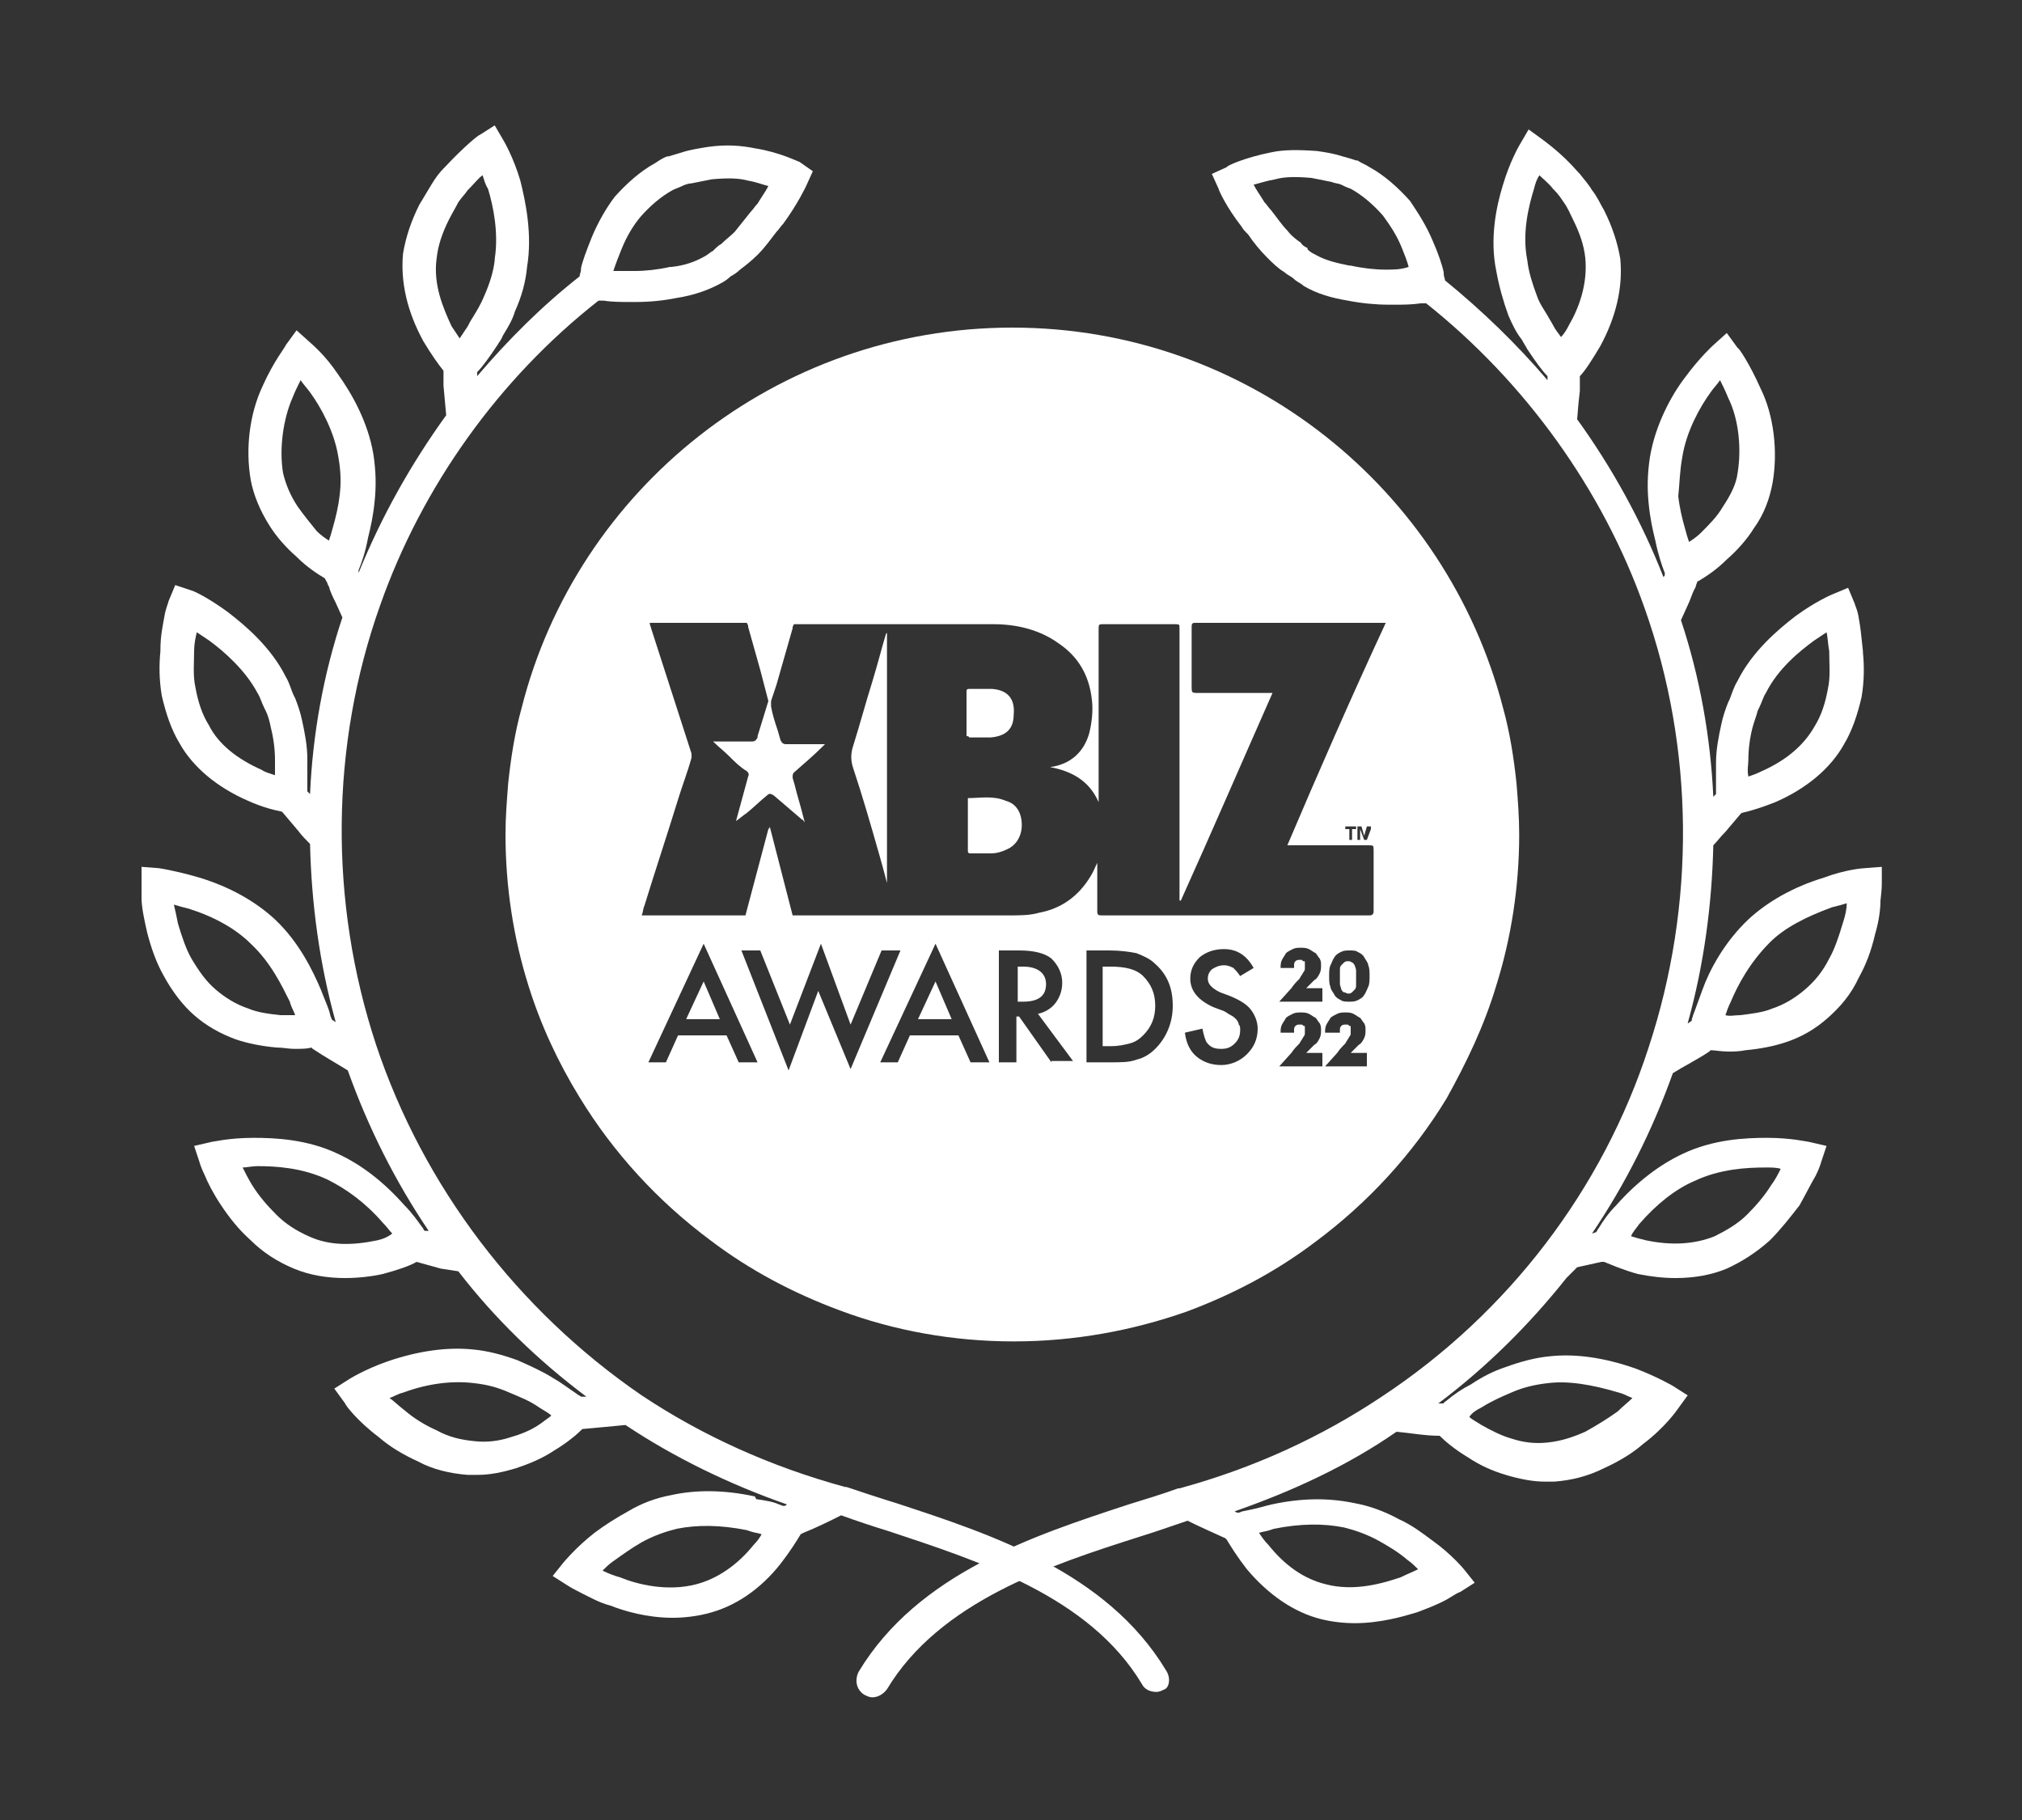 <svg xml:space="preserve" viewBox="0 0 150 135" y="0px" x="0px" xmlns:xlink="http://www.w3.org/1999/xlink" xmlns="http://www.w3.org/2000/svg" id="Layer_1" version="1.0">
<rect x="0" y="0" width="150" height="135" fill="#333333" stroke="none"/>
<g>
	<g>
		<path d="M139.6,65.6l0-1.3l-1.3,0.1c-0.1,0-1.4,0.1-3,0.7c-2.3,0.7-4.2,1.8-5.6,3.1c-1.8,1.7-2.9,3.8-3.4,5.2l0,0
			c-0.3,0.8-0.5,1.4-0.7,1.9c0,0.1-0.1,0.2-0.1,0.4l-0.1,0.1c-0.1,0-0.1,0.1-0.2,0.1c1.2-4.3,1.8-8.8,1.9-13.2
			c0.3-0.3,0.5-0.6,0.9-1l1.1-1.3c0,0,0.1-0.1,0.1-0.1c0.5-0.1,1.5-0.4,2.5-0.8c2.3-1,4.1-2.5,5.1-4.3c0.6-1,1-2.2,1.3-3.5
			c0.2-1.2,0.2-2.3,0.1-3.3l0-0.1c-0.1-1-0.2-1.9-0.3-2.4c-0.1-0.7-0.3-1-0.3-1.1l-0.5-1.2l-1.2,0.5c0,0-1.2,0.5-2.7,1.6
			c-1.3,1-3.2,2.6-4.3,4.8c-0.3,0.5-0.4,0.9-0.6,1.4l-0.1,0.2c-0.2,0.5-0.4,1.1-0.5,1.6c-0.2,0.9-0.4,1.9-0.4,2.9c0,0.4,0,0.7,0,1
			c0,0.3,0,0.6,0,0.9c0,0.1,0,0.3,0,0.4c0,0-0.1,0.1-0.1,0.1l-0.1,0.1c-0.2-4.4-1-8.9-2.4-13.1l0.5-1.1c0.2-0.4,0.3-0.8,0.5-1.2
			c0.1-0.1,0.1-0.3,0.2-0.5c0,0,0-0.1,0.1-0.1c0.5-0.3,1.3-0.8,2.1-1.6c0.8-0.7,1.5-1.5,2-2.3c0.8-1.1,1.2-2.3,1.4-3.4
			c0.4-2.3,0.1-5-0.9-7c-0.8-1.8-1.6-3-1.7-3l-0.8-1.1l-1,0.9c0,0-1,0.9-2.1,2.4c-1,1.3-2.2,3.5-2.6,5.9c-0.2,1.3-0.2,2.4-0.1,3.4
			c0.1,1.1,0.3,2,0.5,2.8c0.2,1,0.5,1.9,0.7,2.4c0,0,0,0.1,0,0.1c0,0.1,0,0.1-0.1,0.2c-1.6-4.1-3.8-8.1-6.4-11.7l0.1-1.2l0.1-0.9
			l0-0.9c0,0,0-0.1,0-0.2c0.4-0.4,0.9-1.2,1.5-2.2c1.2-2.2,1.7-4.4,1.5-6.5l0,0c-0.2-1.2-0.6-2.4-1.2-3.6c-0.3-0.5-0.5-1-0.9-1.5
			c-0.3-0.5-0.6-0.8-0.9-1.2l-0.1-0.1c-1.3-1.5-2.5-2.3-2.6-2.4l-1.1-0.8l-0.7,1.2c0,0-0.7,1.2-1.2,2.9c-0.5,1.6-1,4-0.5,6.4
			c0.2,1.1,0.5,2.2,0.9,3.3c0.3,0.7,0.6,1.3,1,1.8c0.1,0.2,0.3,0.5,0.4,0.7l0,0c0.6,0.9,1.1,1.6,1.5,2c0,0,0,0.1,0,0.1l0,0.2
			c-2.3-2.7-4.9-5.2-7.6-7.4c0-0.1-0.1-0.3-0.1-0.5l0-0.1c-0.1-0.5-0.4-1.4-0.8-2.3c-0.5-1.2-1.1-2.1-1.7-3l0,0
			c-0.9-1-1.9-1.9-3-2.5c-0.3-0.2-0.6-0.3-0.9-0.5l-0.1,0c-0.3-0.1-0.6-0.2-1-0.3c-0.6-0.2-1.2-0.3-1.9-0.4
			c-1.4-0.1-2.5-0.1-3.4,0.1c-2,0.4-3.3,1-3.3,1.1l-1.1,0.5l0.5,1.1c0,0.1,0.6,1.4,1.7,2.8l0,0c0.1,0.2,0.3,0.4,0.5,0.6
			c0.4,0.6,0.9,1.2,1.4,1.7c0.4,0.4,0.8,0.8,1.3,1.1c0.2,0.2,0.5,0.3,0.7,0.5c0.2,0.2,0.5,0.3,0.7,0.5c1,0.6,2.1,0.9,3.3,1.1
			c1,0.2,2.1,0.3,3,0.3c0.2,0,0.3,0,0.5,0c0.6,0,1.2,0,1.9-0.1c0.2,0,0.3,0,0.4,0c7.3,5.8,13.1,13.8,16.2,22.6
			c3.7,10.4,3.8,22,0.3,32.6c-3.4,10.5-10.4,19.7-19.8,25.9c-4.5,3-9.5,5.3-15,6.8l-0.1,0c-1.1,0.4-2.4,0.8-3.7,1.2
			c-7,2.3-15.6,5.1-20,12.4c-0.3,0.6-0.2,1.3,0.4,1.7c0.2,0.1,0.4,0.2,0.6,0.2c0.4,0,0.8-0.2,1.1-0.6c3.9-6.5,12.1-9.2,18.7-11.3
			c1.3-0.4,2.4-0.8,3.6-1.2c0.8,0.4,1.7,0.8,2.8,1.3l0.1,0.1c0.3,0.5,0.8,1.3,1.5,2.2c1.6,1.9,3.5,3.2,5.5,3.7
			c0.8,0.2,1.7,0.3,2.5,0.3c1.9,0,3.6-0.5,4.6-0.8c0.8-0.3,1.6-0.6,2.3-1c0.5-0.3,0.8-0.5,0.9-0.5l1.1-0.7l-0.8-1
			c0,0-0.9-1.1-2.3-2.1c-0.8-0.6-1.6-1.2-2.5-1.6c-1.1-0.6-2.2-1-3.3-1.2c-1.9-0.4-3.9-0.4-6.2,0.1l-0.4,0.1
			c-0.7,0.2-1.2,0.3-1.7,0.4c-0.1,0-0.2,0.1-0.3,0.1l-0.1,0c-0.1,0-0.2-0.1-0.2-0.1c4.3-1.5,8.4-3.4,12-5.9c1.1,0.1,2.1,0.3,3.2,0.3
			c0.4,0.4,1.1,1,2.1,1.6c0.9,0.6,1.8,1,2.8,1.3c1,0.3,2,0.5,2.9,0.5c0.2,0,0.5,0,0.7,0c1.3-0.1,2.5-0.4,3.7-1
			c1.1-0.5,2.1-1.1,2.9-1.8c1.6-1.2,2.5-2.5,2.5-2.5l0.8-1.1l-1.1-0.7c0,0-1.2-0.7-2.8-1.3c-2.3-0.8-4.4-1.1-6.3-0.9
			c-1.1,0.1-2.2,0.4-3.3,0.8c-0.9,0.3-1.7,0.7-2.6,1.3c-0.6,0.3-1.2,0.7-1.8,1.2c-0.1,0.1-0.2,0.1-0.2,0.2c-0.1,0-0.2,0-0.4,0
			c3.6-2.7,6.8-5.9,9.5-9.3L117,94l1.8-0.4l0.2,0c0.5,0.2,1.4,0.6,2.5,0.9c1,0.2,1.9,0.3,2.8,0.3c1.3,0,2.6-0.2,3.8-0.7l0,0
			c1.1-0.5,2.2-1.2,3.2-2.1c0.8-0.8,1.5-1.7,2.2-2.6c0.5-0.9,0.9-1.7,1.2-2.2c0.3-0.6,0.4-1,0.4-1l0.4-1.2l-1.3-0.3
			c-0.1,0-1.3-0.3-3.1-0.3c-1.6,0-4,0.1-6.3,1.2c-1.7,0.8-3.4,2.1-4.9,3.8c-0.6,0.6-1,1.2-1.3,1.7c-0.1,0.1-0.1,0.2-0.2,0.3
			l-0.3,0.1c2.5-3.7,4.5-7.7,6-11.9c0.8-0.5,1.8-1,2.7-1.6l0.1-0.1c0.3,0,0.8,0.1,1.3,0.1c0.4,0,0.8,0,1.3-0.1
			c1.1-0.1,2.1-0.3,3-0.6c1.2-0.4,2.2-1,3.1-1.8c0.9-0.8,1.7-1.7,2.3-3c0.5-0.9,0.9-1.9,1.2-3.2c0.3-1,0.4-1.9,0.4-2.5
			C139.6,66,139.6,65.6,139.6,65.6z M129.7,56.4c0-0.8,0.1-1.6,0.3-2.4c0.1-0.4,0.3-0.9,0.4-1.3l0.1-0.2c0.2-0.4,0.3-0.8,0.5-1.1
			c0.9-1.8,2.5-3.1,3.6-3.9c0.3-0.2,0.6-0.4,0.9-0.6c0.1,0.4,0.1,0.9,0.2,1.4l0,0.1c0,0.9,0.1,1.8-0.1,2.7c-0.2,1.1-0.5,2-1,2.8l0,0
			c-0.8,1.4-2.1,2.5-3.9,3.3c-0.4,0.2-0.7,0.3-1,0.4C129.6,57.1,129.7,56.7,129.7,56.4z M113.3,19.3L113.3,19.3
			c-0.4-2,0.1-4,0.5-5.3c0.1-0.4,0.2-0.7,0.4-1c0.3,0.3,0.7,0.6,1,1l0.1,0.1c0.3,0.3,0.5,0.6,0.7,0.9c0.3,0.4,0.5,0.9,0.7,1.3
			c0.5,1,0.8,1.9,0.9,2.8c0.2,2-0.5,3.8-1.2,5c-0.2,0.4-0.4,0.7-0.6,0.9c-0.2-0.3-0.4-0.5-0.6-0.9c-0.1-0.2-0.3-0.5-0.4-0.7
			c-0.3-0.5-0.6-0.9-0.8-1.5C113.7,21.1,113.4,20.2,113.3,19.3z M102.8,20c-0.8,0-1.7-0.1-2.6-0.3l-0.1,0c-1-0.2-1.8-0.4-2.5-0.8
			c-0.2-0.1-0.4-0.2-0.6-0.4L97,18.4c-0.2-0.1-0.4-0.2-0.5-0.4c-0.3-0.2-0.7-0.5-1-0.9c-0.4-0.4-0.8-1-1.2-1.5
			c-0.2-0.2-0.3-0.4-0.5-0.6c-0.3-0.5-0.6-0.9-0.8-1.3c0.4-0.1,1-0.3,1.6-0.4c0.7-0.2,1.6-0.2,2.7-0.1c0.5,0.1,1,0.2,1.5,0.3
			c0.2,0.1,0.5,0.1,0.7,0.2c0.2,0.1,0.4,0.2,0.7,0.3c0.9,0.5,1.7,1.2,2.4,2c0.5,0.7,1,1.4,1.4,2.4c0.2,0.5,0.4,1,0.5,1.4
			C103.9,20,103.4,20,102.8,20z M94.2,113.5l0.3-0.1c2-0.4,3.7-0.4,5.2-0.1c0.8,0.2,1.7,0.5,2.6,1c0.7,0.4,1.4,0.8,2.1,1.4
			c0.3,0.2,0.6,0.5,0.8,0.7c-0.4,0.2-0.9,0.4-1.3,0.6c-1.2,0.4-3.4,1.1-5.6,0.5l0,0c-1.6-0.4-3-1.4-4.2-2.9
			c-0.3-0.3-0.5-0.6-0.7-0.9C93.7,113.6,93.9,113.6,94.2,113.5z M109.9,104.4L109.9,104.4c0.8-0.5,1.5-0.8,2.2-1.1l0,0
			c0.9-0.4,1.8-0.6,2.7-0.7c1.5-0.2,3.3,0.1,5.3,0.7c0.4,0.1,0.7,0.3,1,0.4c-0.3,0.3-0.7,0.6-1.1,1c-0.7,0.5-1.5,1-2.4,1.5
			c-0.9,0.4-1.8,0.7-2.8,0.8l0,0c-0.9,0.1-1.8,0-2.7-0.3c-0.7-0.2-1.5-0.6-2.2-1c-0.3-0.2-0.7-0.4-0.9-0.6
			C109.2,104.8,109.5,104.6,109.9,104.4z M121.6,90.8c1.3-1.5,2.7-2.6,4.1-3.2c1.9-0.9,3.9-1,5.3-1c0.4,0,0.8,0,1.1,0.1
			c-0.2,0.4-0.4,0.8-0.7,1.2c-0.5,0.8-1.1,1.5-1.8,2.2c-0.7,0.7-1.6,1.2-2.4,1.6c-1.5,0.6-3.2,0.7-5.1,0.3c-0.4-0.1-0.8-0.2-1.1-0.3
			C121.1,91.4,121.4,91.1,121.6,90.8z M124.8,33.9c0.3-1.9,1.3-3.7,2.1-4.8c0.2-0.3,0.5-0.6,0.7-0.9c0.2,0.4,0.4,0.8,0.6,1.3l0,0
			c0.8,1.6,1,3.8,0.7,5.6l0,0c-0.1,0.8-0.5,1.6-1.1,2.5c-0.4,0.7-1,1.3-1.6,1.9c-0.3,0.3-0.6,0.5-0.9,0.7c-0.1-0.3-0.2-0.6-0.3-1
			l0,0c-0.2-0.7-0.4-1.5-0.5-2.4C124.6,35.9,124.6,35,124.8,33.9z M136.7,68.5c-0.3,1-0.6,1.9-1,2.6c-0.5,1-1.1,1.7-1.8,2.3l0,0
			c-0.7,0.6-1.5,1.1-2.4,1.4c-0.7,0.3-1.6,0.4-2.4,0.5c-0.4,0-0.8,0.1-1.1,0c0.1-0.3,0.2-0.6,0.4-1c0.5-1.2,1.4-2.9,2.9-4.4
			c1.1-1.1,2.7-1.9,4.6-2.6c0.4-0.1,0.8-0.2,1.1-0.3C137,67.4,136.9,67.9,136.7,68.5z" fill="#FFFFFF"></path>
		<path d="M86.5,123.9c-4.4-7.3-13-10.1-20-12.4c-1.3-0.4-2.5-0.8-3.7-1.2l-0.1,0c-5.5-1.5-10.6-3.8-15.1-6.8
			C38.4,97.2,31.4,88,27.9,77.5c-3.5-10.6-3.4-22.2,0.3-32.6c3.1-8.8,8.8-16.8,16.2-22.6c0.1,0,0.3,0,0.4,0c0.6,0.1,1.3,0.1,1.9,0.1
			c0.2,0,0.3,0,0.5,0c1,0,2-0.1,3-0.3c1.3-0.2,2.4-0.6,3.3-1.1c0.2-0.1,0.5-0.3,0.7-0.5c0.2-0.1,0.5-0.3,0.7-0.5
			c0.4-0.3,0.9-0.7,1.3-1.1c0.6-0.6,1-1.2,1.4-1.7c0.2-0.2,0.3-0.4,0.5-0.6l0,0c1.1-1.5,1.7-2.8,1.7-2.8l0.5-1.1L59.3,12
			c-0.1,0-1.4-0.7-3.3-1c-1-0.2-2.1-0.3-3.5-0.1c-0.6,0.1-1.3,0.2-1.9,0.4c-0.3,0.1-0.7,0.2-1,0.3l-0.1,0c-0.3,0.1-0.6,0.3-0.9,0.5
			c-1.1,0.6-2.1,1.5-3,2.5l0,0c-0.6,0.8-1.2,1.8-1.7,3c-0.4,1-0.7,1.8-0.8,2.3l0,0.1c0,0.2-0.1,0.3-0.1,0.5
			c-2.8,2.2-5.3,4.7-7.6,7.4l0-0.2c0,0,0-0.1,0-0.1c0.4-0.4,0.9-1.1,1.5-2l0,0c0.1-0.2,0.3-0.4,0.4-0.7c0.3-0.5,0.7-1.1,0.9-1.8
			c0.5-1.1,0.8-2.2,0.9-3.3c0.4-2.4-0.1-4.8-0.5-6.4c-0.5-1.7-1.2-2.9-1.2-2.9l-0.7-1.2L35.6,10c-0.1,0-1.2,0.9-2.6,2.4l-0.1,0.1
			c-0.3,0.3-0.6,0.7-0.9,1.2c-0.3,0.5-0.6,1-0.9,1.5c-0.6,1.2-1,2.4-1.2,3.6l0,0c-0.2,2.1,0.3,4.3,1.5,6.5c0.6,1,1.1,1.7,1.5,2.2
			c0,0.1,0,0.1,0,0.2l0,0.9l0.2,2.2c-2.6,3.6-4.8,7.5-6.5,11.7c0,0,0-0.1,0-0.1l0-0.1c0.2-0.5,0.5-1.3,0.7-2.4
			c0.2-0.8,0.4-1.7,0.5-2.8c0.1-1,0.1-2.1-0.1-3.4c-0.4-2.4-1.6-4.5-2.6-5.9c-1-1.5-2-2.3-2.1-2.4l-1-0.9l-0.8,1.1
			c0,0.1-0.9,1.2-1.7,3c-1,2.1-1.3,4.7-0.9,7c0.2,1.1,0.7,2.3,1.4,3.4c0.5,0.8,1.2,1.6,2,2.3c0.8,0.8,1.6,1.3,2.1,1.6l0.1,0.2
			c0.1,0.1,0.1,0.3,0.2,0.4c0.1,0.4,0.3,0.8,0.5,1.2l0.5,1.1C24,50,23.2,54.4,23,58.9l-0.1-0.1c0,0-0.1-0.1-0.1-0.1
			c0-0.1,0-0.2,0-0.4c0-0.3,0-0.6,0-1c0-0.3,0-0.7,0-1c0-1-0.2-2-0.4-2.9c-0.1-0.5-0.3-1.1-0.5-1.6l-0.1-0.2
			c-0.2-0.4-0.3-0.9-0.6-1.4c-1.1-2.2-3-3.8-4.3-4.8c-1.5-1.1-2.6-1.6-2.7-1.6L13,43.4l-0.5,1.2c0,0.1-0.2,0.5-0.3,1.1
			c-0.1,0.6-0.3,1.4-0.3,2.5l0,0.1c-0.1,1-0.1,2.1,0.1,3.3c0.3,1.3,0.7,2.5,1.3,3.5c1,1.8,2.8,3.3,5.1,4.3c1.1,0.5,2,0.7,2.5,0.8
			c0,0,0.1,0.1,0.1,0.1l1.1,1.3c0.3,0.4,0.6,0.7,0.9,1c0.1,4.4,0.7,8.9,1.9,13.2c-0.1,0-0.1-0.1-0.2-0.1l-0.1-0.1
			c0-0.1-0.1-0.2-0.1-0.3c-0.1-0.5-0.4-1.1-0.7-1.9l0,0c-0.6-1.4-1.6-3.5-3.4-5.2c-1.4-1.3-3.3-2.4-5.6-3.1c-1.7-0.5-3-0.7-3-0.7
			l-1.3-0.1l0,1.3c0,0,0,0.4,0,1c0,0.7,0.2,1.6,0.4,2.5c0.3,1.2,0.7,2.3,1.2,3.2c0.7,1.3,1.5,2.3,2.3,3c0.9,0.8,2,1.4,3.1,1.8
			c0.9,0.3,1.9,0.5,3,0.6c0.5,0,0.9,0.1,1.3,0.1c0.6,0,1,0,1.3-0.1l0.1,0.1c0.9,0.6,1.8,1.1,2.6,1.6c1.5,4.2,3.5,8.2,6,11.9l-0.2,0
			l-0.1,0c-0.1-0.1-0.1-0.2-0.2-0.3c-0.3-0.4-0.7-1-1.3-1.6c-1.6-1.8-3.2-3-4.9-3.8c-2.3-1.1-4.7-1.2-6.3-1.2c-1.8,0-3,0.3-3.1,0.3
			l-1.3,0.3l0.4,1.2c0,0,0.1,0.4,0.4,1c0.2,0.5,0.6,1.3,1.2,2.2c0.6,0.9,1.3,1.8,2.2,2.6c0.9,0.9,2,1.6,3.2,2.1l0,0
			c1.2,0.5,2.5,0.7,3.8,0.7c0.9,0,1.9-0.1,2.8-0.3c1.1-0.3,2-0.6,2.5-0.9l1.8,0.5l1.3,0.2c2.7,3.5,5.9,6.6,9.5,9.3
			c-0.1,0-0.2,0-0.4,0c-0.1-0.1-0.2-0.1-0.3-0.2c-0.6-0.4-1.1-0.8-1.8-1.2c-0.8-0.5-1.7-0.9-2.6-1.3c-1.1-0.4-2.2-0.7-3.3-0.8
			c-1.9-0.2-4.1,0.1-6.4,0.9c-1.7,0.6-2.8,1.3-2.8,1.3l-1.1,0.7l0.8,1.1c0,0.1,0.9,1.3,2.5,2.5c0.8,0.7,1.8,1.3,2.9,1.8
			c1.1,0.6,2.4,0.9,3.7,1c0.2,0,0.5,0,0.7,0c1,0,1.9-0.2,2.9-0.5c0.9-0.3,1.9-0.7,2.8-1.3c1-0.6,1.7-1.2,2.1-1.6
			c1.1-0.1,2.2-0.2,3.2-0.3c3.6,2.4,7.7,4.4,12,5.9c-0.1,0-0.1,0.1-0.2,0.1l-0.1,0c-0.1,0-0.2-0.1-0.3-0.1c-0.4-0.2-1-0.3-1.7-0.4
			L56,111c-2.3-0.5-4.4-0.5-6.2-0.1c-1.1,0.2-2.2,0.6-3.2,1.2c-0.9,0.5-1.7,1-2.5,1.6c-1.4,1.1-2.2,2.1-2.3,2.2l-0.8,1l1.1,0.7
			c0,0,0.3,0.2,0.9,0.5c0.8,0.4,1.5,0.8,2.3,1c1,0.4,2.7,0.9,4.6,0.9c0.8,0,1.7-0.1,2.5-0.3c2.1-0.5,4-1.8,5.5-3.7
			c0.7-0.9,1.2-1.7,1.5-2.2l0.2-0.1c1-0.4,2-0.9,2.8-1.3c1.1,0.4,2.3,0.8,3.6,1.2c6.6,2.2,14.8,4.8,18.7,11.3
			c0.2,0.4,0.6,0.6,1.1,0.6c0.2,0,0.4-0.1,0.6-0.2C86.7,125.2,86.9,124.5,86.5,123.9z M46.1,18.5c0.4-1,0.9-1.8,1.4-2.4
			c0.7-0.8,1.5-1.5,2.4-2c0.2-0.1,0.5-0.2,0.7-0.3c0.2-0.1,0.5-0.2,0.7-0.2c0.5-0.1,1-0.2,1.5-0.3c1.1-0.1,2-0.1,2.7,0.1
			c0.6,0.1,1.1,0.3,1.5,0.4c-0.2,0.4-0.5,0.8-0.8,1.3c-0.2,0.2-0.3,0.4-0.5,0.6c-0.4,0.5-0.8,1-1.2,1.5c-0.3,0.3-0.7,0.6-1,0.9
			c-0.2,0.1-0.4,0.3-0.5,0.4l-0.1,0.1c-0.2,0.1-0.4,0.3-0.6,0.4c-0.7,0.4-1.5,0.7-2.5,0.8l-0.1,0c-0.9,0.2-1.8,0.3-2.6,0.3
			c-0.5,0-1.1,0-1.6,0C45.7,19.5,45.9,19,46.1,18.5z M32.4,19.1c0.1-0.9,0.4-1.8,0.9-2.8c0.2-0.4,0.5-0.9,0.7-1.3
			c0.2-0.3,0.5-0.6,0.7-0.9l0.1-0.1c0.4-0.4,0.7-0.8,1-1c0.1,0.3,0.2,0.7,0.4,1c0.4,1.3,0.8,3.3,0.5,5.2l0,0.1
			c-0.1,0.9-0.4,1.8-0.8,2.7c-0.2,0.5-0.5,1-0.8,1.5c-0.2,0.3-0.3,0.5-0.4,0.7c-0.2,0.3-0.4,0.6-0.6,0.9c-0.2-0.3-0.4-0.6-0.6-0.9
			C32.9,22.9,32.1,21.1,32.4,19.1z M19.4,57.1c-1.8-0.8-3.2-1.9-3.9-3.3l0,0c-0.5-0.8-0.8-1.7-1-2.8c-0.2-0.9-0.1-1.8-0.1-2.7l0,0
			c0-0.5,0.1-1,0.2-1.4c0.3,0.2,0.6,0.4,0.9,0.6c1.1,0.8,2.7,2.2,3.6,3.9c0.2,0.3,0.3,0.7,0.5,1.1l0.1,0.2c0.2,0.4,0.3,0.8,0.4,1.3
			c0.2,0.8,0.3,1.6,0.3,2.4c0,0.4,0,0.8,0,1.1c0,0,0,0,0,0C20.1,57.4,19.7,57.3,19.4,57.1z M22.1,37.6c-0.6-0.9-0.9-1.7-1.1-2.5l0,0
			c-0.3-1.8,0-4,0.7-5.6l0,0c0.2-0.5,0.4-0.9,0.6-1.3c0.2,0.3,0.4,0.5,0.7,0.9c0.8,1.1,1.8,2.9,2.1,4.8c0.2,1.1,0.2,2,0.1,2.8
			c-0.1,0.9-0.3,1.7-0.5,2.4l0,0c-0.1,0.4-0.2,0.7-0.3,1c-0.3-0.2-0.6-0.4-0.9-0.7C23.1,38.9,22.6,38.3,22.1,37.6z M20.8,75.3
			c-0.9-0.1-1.7-0.2-2.4-0.5c-0.9-0.3-1.7-0.8-2.4-1.4l0,0c-0.7-0.6-1.2-1.3-1.8-2.3c-0.4-0.7-0.7-1.6-1-2.6c-0.1-0.5-0.2-1-0.3-1.4
			c0.3,0.1,0.7,0.2,1.1,0.3c1.9,0.6,3.5,1.5,4.6,2.6c1.5,1.4,2.3,3.1,2.9,4.3c0.1,0.4,0.3,0.7,0.4,1C21.6,75.3,21.2,75.3,20.8,75.3z
			 M28,92c-1.9,0.4-3.6,0.4-5.1-0.3c-0.9-0.4-1.7-0.9-2.4-1.6c-0.7-0.7-1.3-1.4-1.8-2.2c-0.3-0.5-0.5-0.9-0.7-1.3
			c0.3,0,0.7-0.1,1.1-0.1c1.3,0,3.3,0.1,5.2,1c1.4,0.7,2.8,1.7,4.1,3.2c0.3,0.3,0.5,0.6,0.7,0.8C28.7,91.8,28.4,91.9,28,92z
			 M40.1,105.6c-0.7,0.5-1.5,0.8-2.2,1c-0.9,0.3-1.8,0.4-2.7,0.3l0,0c-1-0.1-1.9-0.3-2.8-0.8c-0.9-0.4-1.7-0.9-2.4-1.5
			c-0.4-0.3-0.8-0.7-1.1-0.9c0.3-0.1,0.6-0.3,1-0.4c1.9-0.7,3.7-0.9,5.3-0.7c0.9,0.1,1.7,0.3,2.6,0.7l0,0c0.7,0.3,1.5,0.6,2.2,1.1
			l0,0c0.3,0.2,0.7,0.4,0.9,0.6C40.8,105.1,40.5,105.3,40.1,105.6z M55.9,114.6c-1.2,1.5-2.7,2.5-4.2,2.9l0,0
			c-2.2,0.6-4.5,0-5.7-0.5c-0.4-0.1-0.9-0.3-1.3-0.5c0.2-0.2,0.5-0.5,0.8-0.7c0.7-0.5,1.4-1,2.1-1.4c0.9-0.5,1.8-0.8,2.6-1
			c1.5-0.3,3.2-0.3,5.2,0.1l0.3,0.1c0.3,0.1,0.5,0.1,0.8,0.2C56.4,114,56.2,114.3,55.9,114.6z" fill="#FFFFFF"></path>
	</g>
	<g>
		<polygon points="57.1,61.3 57.1,61.3 57.1,61.3" fill="#FFFFFF"></polygon>
		<path d="M100.5,71.6c-0.1-0.1-0.1-0.2-0.2-0.2c-0.1-0.1-0.2-0.1-0.3-0.1c-0.1,0-0.2,0-0.3,0.1
			c-0.1,0.1-0.1,0.1-0.2,0.2c-0.1,0.1-0.1,0.2-0.1,0.4c0,0.1,0,0.3,0,0.5c0,0.2,0,0.3,0,0.5c0,0.1,0.1,0.3,0.1,0.4
			c0.1,0.1,0.1,0.2,0.2,0.2s0.2,0.1,0.3,0.1c0.1,0,0.2,0,0.3-0.1c0.1-0.1,0.1-0.1,0.2-0.2c0.1-0.1,0.1-0.2,0.1-0.4
			c0-0.1,0-0.3,0-0.5c0-0.2,0-0.3,0-0.5C100.6,71.8,100.5,71.7,100.5,71.6z" fill="#FFFFFF"></path>
		<path d="M77.6,73c0-0.8-0.6-1.3-1.7-1.3h-0.4v2.6h0.4C77,74.3,77.6,73.9,77.6,73z" fill="#FFFFFF"></path>
		<polygon points="68.1,75.6 70.6,75.6 69.4,72.8" fill="#FFFFFF"></polygon>
		<path d="M82.4,71.7h-0.6v5.9h0.6c0.6,0,1-0.1,1.4-0.2c0.4-0.1,0.7-0.3,1-0.6c0.6-0.6,0.9-1.3,0.9-2.2
			c0-0.9-0.3-1.6-0.9-2.2C84.3,71.9,83.5,71.7,82.4,71.7z" fill="#FFFFFF"></path>
		<polygon points="50.9,75.6 53.4,75.6 52.2,72.8" fill="#FFFFFF"></polygon>
		<path d="M71.9,54.7c0.5,0,1.1,0,1.6,0c1.1-0.1,1.7-0.6,1.7-1.7c0.1-1-0.3-1.8-1.6-1.9c-0.6,0-1.1,0-1.7,0
			c-0.2,0-0.2,0.1-0.2,0.2c0,0.6,0,1.2,0,1.8c0,0.5,0,1,0,1.5C71.9,54.6,71.9,54.7,71.9,54.7z" fill="#FFFFFF"></path>
		<path d="M64.7,50.6c-0.5,1.6-0.9,3.1-1.4,4.7c-0.2,0.6-0.2,1.1,0,1.7c0.7,2.1,1.3,4.2,1.9,6.3
			c0.2,0.7,0.4,1.4,0.6,2.2c0,0,0,0,0,0c0-6.2,0-12.4,0-18.6c0,0.1-0.1,0.1-0.1,0.2C65.4,48.1,65.1,49.3,64.7,50.6z" fill="#FFFFFF"></path>
		<path d="M74.6,59.4c-0.9-0.4-1.9-0.2-2.8-0.2c0,0.1,0,0.1,0,0.1c0,1.3,0,2.5,0,3.8c0,0.2,0.1,0.2,0.2,0.2
			c0.5,0,1,0,1.5,0c0.4,0,0.8-0.1,1.2-0.3c0.7-0.3,1.1-1,1.1-1.8C75.8,60.3,75.4,59.6,74.6,59.4z" fill="#FFFFFF"></path>
		<path d="M111,73.1c1.1-3.5,1.7-7.3,1.7-11.2c0-1.3-0.1-2.6-0.2-3.8c-0.2-1.9-0.5-3.8-1-5.6
			c-4.2-16.2-18.9-28.2-36.4-28.2c-17.5,0-32.3,12-36.4,28.2c-0.5,1.8-0.8,3.7-1,5.6c-0.1,1.3-0.2,2.5-0.2,3.8
			c0,3.9,0.6,7.7,1.7,11.2c0.9,2.9,2.2,5.7,3.8,8.3c2.5,4.1,5.8,7.7,9.7,10.6c2.9,2.2,6.1,3.9,9.6,5.2c4,1.5,8.4,2.3,12.9,2.3
			S84,98.7,88,97.3c3.5-1.3,6.7-3,9.6-5.2c3.9-2.9,7.2-6.5,9.7-10.6C108.8,78.8,110.1,76.1,111,73.1z M54.8,78.8l-0.9-2h-3.6l-0.9,2
			h-1.3l4.1-8.8l4,8.8H54.8z M60.7,73.5l-2.2,5.9L55,70.5h1.4l2.2,5.5l2.3-6l2.2,6l2.3-5.5h1.4l-3.7,8.8L60.7,73.5z M72,78.8l-0.9-2
			h-3.6l-0.9,2h-1.3l4.1-8.8l4,8.8H72z M78,78.8l-2.4-3.4h-0.2v3.4h-1.3v-8.3h1.5c1.1,0,1.9,0.2,2.4,0.6c0.5,0.5,0.8,1.1,0.8,1.8
			c0,0.6-0.2,1.1-0.5,1.5c-0.3,0.4-0.8,0.7-1.3,0.8l2.6,3.5H78z M85.7,77.8c-0.4,0.4-0.9,0.7-1.4,0.8c-0.5,0.2-1.1,0.2-2,0.2h-1.7
			v-8.3h1.7c0.8,0,1.5,0.1,2,0.2c0.5,0.2,1,0.4,1.4,0.8c0.9,0.8,1.3,1.8,1.3,3.1C87,75.9,86.5,77,85.7,77.8z M92.5,78.2
			C92,78.7,91.3,79,90.6,79c-0.7,0-1.3-0.2-1.8-0.6c-0.5-0.4-0.8-1-0.9-1.8l1.3-0.3c0.1,0.5,0.2,0.8,0.3,1c0.3,0.4,0.6,0.5,1.1,0.5
			c0.4,0,0.7-0.1,1-0.4c0.3-0.3,0.4-0.6,0.4-1c0-0.2,0-0.3-0.1-0.4c0-0.1-0.1-0.3-0.2-0.4c-0.1-0.1-0.2-0.2-0.4-0.3
			c-0.2-0.1-0.3-0.2-0.5-0.3L90,74.7c-1.1-0.5-1.7-1.2-1.7-2.1c0-0.6,0.2-1.1,0.7-1.6c0.5-0.4,1.1-0.6,1.8-0.6c1,0,1.7,0.5,2.2,1.4
			l-1,0.6c-0.2-0.3-0.4-0.5-0.5-0.6c-0.2-0.1-0.4-0.2-0.7-0.2c-0.3,0-0.6,0.1-0.9,0.3c-0.2,0.2-0.3,0.4-0.3,0.7c0,0.4,0.3,0.7,0.9,1
			l0.8,0.3c0.7,0.3,1.2,0.6,1.5,1c0.3,0.4,0.5,0.9,0.5,1.4C93.3,77.1,93,77.7,92.5,78.2z M97.9,79.1h-3l0.9-1
			c0.2-0.3,0.4-0.5,0.6-0.7c0.1-0.2,0.2-0.3,0.3-0.5c0.1-0.1,0.1-0.2,0.1-0.3c0-0.1,0-0.1,0-0.2c0-0.1,0-0.1,0-0.2
			c0-0.1,0-0.1-0.1-0.1c0,0-0.1-0.1-0.1-0.1c-0.1,0-0.1,0-0.2,0c-0.1,0-0.2,0-0.3,0.1c-0.1,0.1-0.1,0.2-0.1,0.3c0,0,0,0.1,0,0.2H95
			c0-0.2,0-0.4,0.1-0.6c0.1-0.2,0.2-0.3,0.3-0.5c0.1-0.1,0.3-0.2,0.5-0.3c0.2-0.1,0.4-0.1,0.6-0.1c0.2,0,0.4,0,0.6,0.1
			c0.2,0.1,0.3,0.2,0.5,0.3c0.1,0.1,0.2,0.3,0.3,0.4c0.1,0.2,0.1,0.3,0.1,0.5c0,0.2,0,0.4-0.1,0.6c-0.1,0.2-0.2,0.4-0.4,0.5
			l-0.6,0.6h1.2V79.1z M97.9,74.3h-3l0.9-1c0.2-0.3,0.4-0.5,0.6-0.7c0.1-0.2,0.2-0.3,0.3-0.5c0.1-0.1,0.1-0.2,0.1-0.3s0-0.1,0-0.2
			c0-0.1,0-0.1,0-0.2c0-0.1,0-0.1-0.1-0.1s-0.1-0.1-0.1-0.1c-0.1,0-0.1,0-0.2,0c-0.1,0-0.2,0-0.3,0.1c-0.1,0.1-0.1,0.2-0.1,0.3
			c0,0,0,0.1,0,0.2H95c0-0.2,0-0.4,0.1-0.6c0.1-0.2,0.2-0.3,0.3-0.5c0.1-0.1,0.3-0.2,0.5-0.3c0.2-0.1,0.4-0.1,0.6-0.1
			c0.2,0,0.4,0,0.6,0.1c0.2,0.1,0.3,0.2,0.5,0.3c0.1,0.1,0.2,0.3,0.3,0.4c0.1,0.2,0.1,0.3,0.1,0.5c0,0.2,0,0.4-0.1,0.6
			c-0.1,0.2-0.2,0.4-0.4,0.5l-0.6,0.6h1.2V74.3z M101.3,79.1h-3l0.9-1c0.2-0.3,0.4-0.5,0.6-0.7c0.1-0.2,0.2-0.3,0.3-0.5
			c0.1-0.1,0.1-0.2,0.1-0.3c0-0.1,0-0.1,0-0.2c0-0.1,0-0.1,0-0.2c0-0.1,0-0.1-0.1-0.1c0,0-0.1-0.1-0.1-0.1c-0.1,0-0.1,0-0.2,0
			c-0.1,0-0.2,0-0.3,0.1c-0.1,0.1-0.1,0.2-0.1,0.3c0,0,0,0.1,0,0.2h-1.1c0-0.2,0-0.4,0.1-0.6s0.2-0.3,0.3-0.5
			c0.1-0.1,0.3-0.2,0.5-0.3c0.2-0.1,0.4-0.1,0.6-0.1c0.2,0,0.4,0,0.6,0.1s0.3,0.2,0.5,0.3c0.1,0.1,0.2,0.3,0.3,0.4
			c0.1,0.2,0.1,0.3,0.1,0.5c0,0.2,0,0.4-0.1,0.6c-0.1,0.2-0.2,0.4-0.4,0.5l-0.6,0.6h1.2V79.1z M101.5,73.2c-0.1,0.2-0.2,0.5-0.3,0.6
			c-0.1,0.2-0.3,0.3-0.5,0.4c-0.2,0.1-0.4,0.1-0.6,0.1c-0.2,0-0.5,0-0.6-0.1c-0.2-0.1-0.4-0.2-0.5-0.4c-0.1-0.2-0.3-0.4-0.3-0.6
			c-0.1-0.2-0.1-0.5-0.1-0.8s0-0.6,0.1-0.8c0.1-0.2,0.2-0.5,0.3-0.6c0.1-0.2,0.3-0.3,0.5-0.4c0.2-0.1,0.4-0.1,0.6-0.1
			c0.2,0,0.5,0,0.6,0.1c0.2,0.1,0.4,0.2,0.5,0.4c0.1,0.2,0.3,0.4,0.3,0.6c0.1,0.2,0.1,0.5,0.1,0.8S101.6,73,101.5,73.2z M101.9,62.3
			h-0.2v-0.8l-0.3,0.8h-0.2l-0.3-0.8v0.8h-0.2v-1h0.3l0.2,0.7l0.2-0.7h0.3V62.3z M95.5,62.7c0.1,0,0.2,0,0.4,0c1.9,0,3.8,0,5.6,0
			c0.4,0,0.4,0,0.4,0.4c0,1.5,0,3,0,4.5c0,0.2-0.1,0.3-0.3,0.3c-6.6,0-13.2,0-19.8,0c-0.3,0-0.4,0-0.4-0.3c0-1.1,0-2.3,0-3.4
			c0,0,0-0.1,0-0.2c-0.2,0.4-0.3,0.7-0.5,1c-0.9,1.5-2.2,2.4-3.8,2.7c-0.7,0.2-1.4,0.2-2.2,0.2c-5.2,0-10.4,0-15.6,0
			c-0.1,0-0.1,0-0.2,0h-0.3l-1.7-6.6c0,0.1,0,0.1-0.1,0.2l-1.7,6.4h-0.4c-0.1,0-0.1,0-0.2,0c-2.3,0-4.6,0-6.8,0c-0.1,0-0.2,0-0.3,0
			c0.1-0.2,0.1-0.5,0.2-0.7c0.8-2.6,1.7-5.3,2.5-7.9c0.3-1,0.7-2,1-3.1c0-0.1,0-0.2,0-0.3c-1-3.1-2-6.2-3-9.3c0-0.1-0.1-0.2-0.1-0.4
			c0.1,0,0.2,0,0.3,0c1.3,0,2.7,0,4,0l0,0h2.9l0.1,0.2c0,0,0,0.1,0,0.1c0.3,1.1,0.6,2.1,0.9,3.2L57,52l-0.8,2.6c0,0,0,0,0,0.1
			c-0.1,0.2-0.2,0.3-0.4,0.3c-0.9,0-1.8,0-2.7,0c-0.1,0-0.1,0-0.2,0c0.4,0.4,0.8,0.7,1.2,1.1c0.4,0.4,0.8,0.8,1.3,1.1
			c0.1,0.1,0.2,0.2,0.1,0.4c-0.3,1.1-0.6,2.2-0.9,3.3c0.3-0.2,0.5-0.4,0.8-0.6c0.5-0.4,1-0.9,1.5-1.3c0.2-0.2,0.3-0.1,0.5,0
			c0.7,0.6,1.4,1.2,2.1,1.8c0.1,0,0.1,0.1,0.2,0.2c-0.2-0.8-0.4-1.5-0.6-2.2c-0.1-0.4-0.2-0.8-0.3-1.1c0-0.2,0-0.3,0.1-0.4
			c0.8-0.7,1.5-1.3,2.2-2c0,0,0.1-0.1,0.1-0.1c-0.1,0-0.2,0-0.2,0c-0.9,0-1.8,0-2.7,0c-0.2,0-0.3-0.1-0.4-0.3l-0.2-0.7
			c-0.2-0.6-0.4-1.2-0.5-1.8c0,0,0,0,0,0L57.2,52l0.4-1.2c0.4-1.4,0.8-2.8,1.2-4.2c0,0,0-0.1,0-0.1l0.1-0.2h2.9l0,0c4,0,8,0,11.9,0
			c1.7,0,3.4,0.4,4.8,1.4c1.5,1,2.3,2.4,2.5,4.2c0.1,0.8,0,1.7-0.2,2.5c-0.4,1.4-1.4,2.3-2.9,2.5c1.6,0.3,2.9,1,3.6,2.6
			c0-0.2,0-0.4,0-0.7c0-4,0-8.1,0-12.1c0-0.4,0-0.4,0.4-0.4c1.7,0,3.4,0,5.2,0c0.4,0,0.4,0,0.4,0.3c0,6.3,0,12.7,0,19
			c0,0.4,0,0.8,0,1.2c0,0,0,0,0.1,0c2.3-5.1,4.5-10.2,6.8-15.4c-0.1,0-0.2,0-0.3,0c-1.7,0-3.5,0-5.2,0c-0.5,0-0.5,0-0.5-0.5
			c0-1.5,0-2.9,0-4.4c0-0.3,0.1-0.3,0.3-0.3c4.6,0,9.1,0,13.7,0c0.1,0,0.2,0,0.4,0C100.2,51.8,97.8,57.3,95.5,62.7z M99.8,61.5v-0.2
			h0.8v0.2h-0.3v0.8h-0.2v-0.8H99.8z" fill="#FFFFFF"></path>
	</g>
</g>
</svg>

